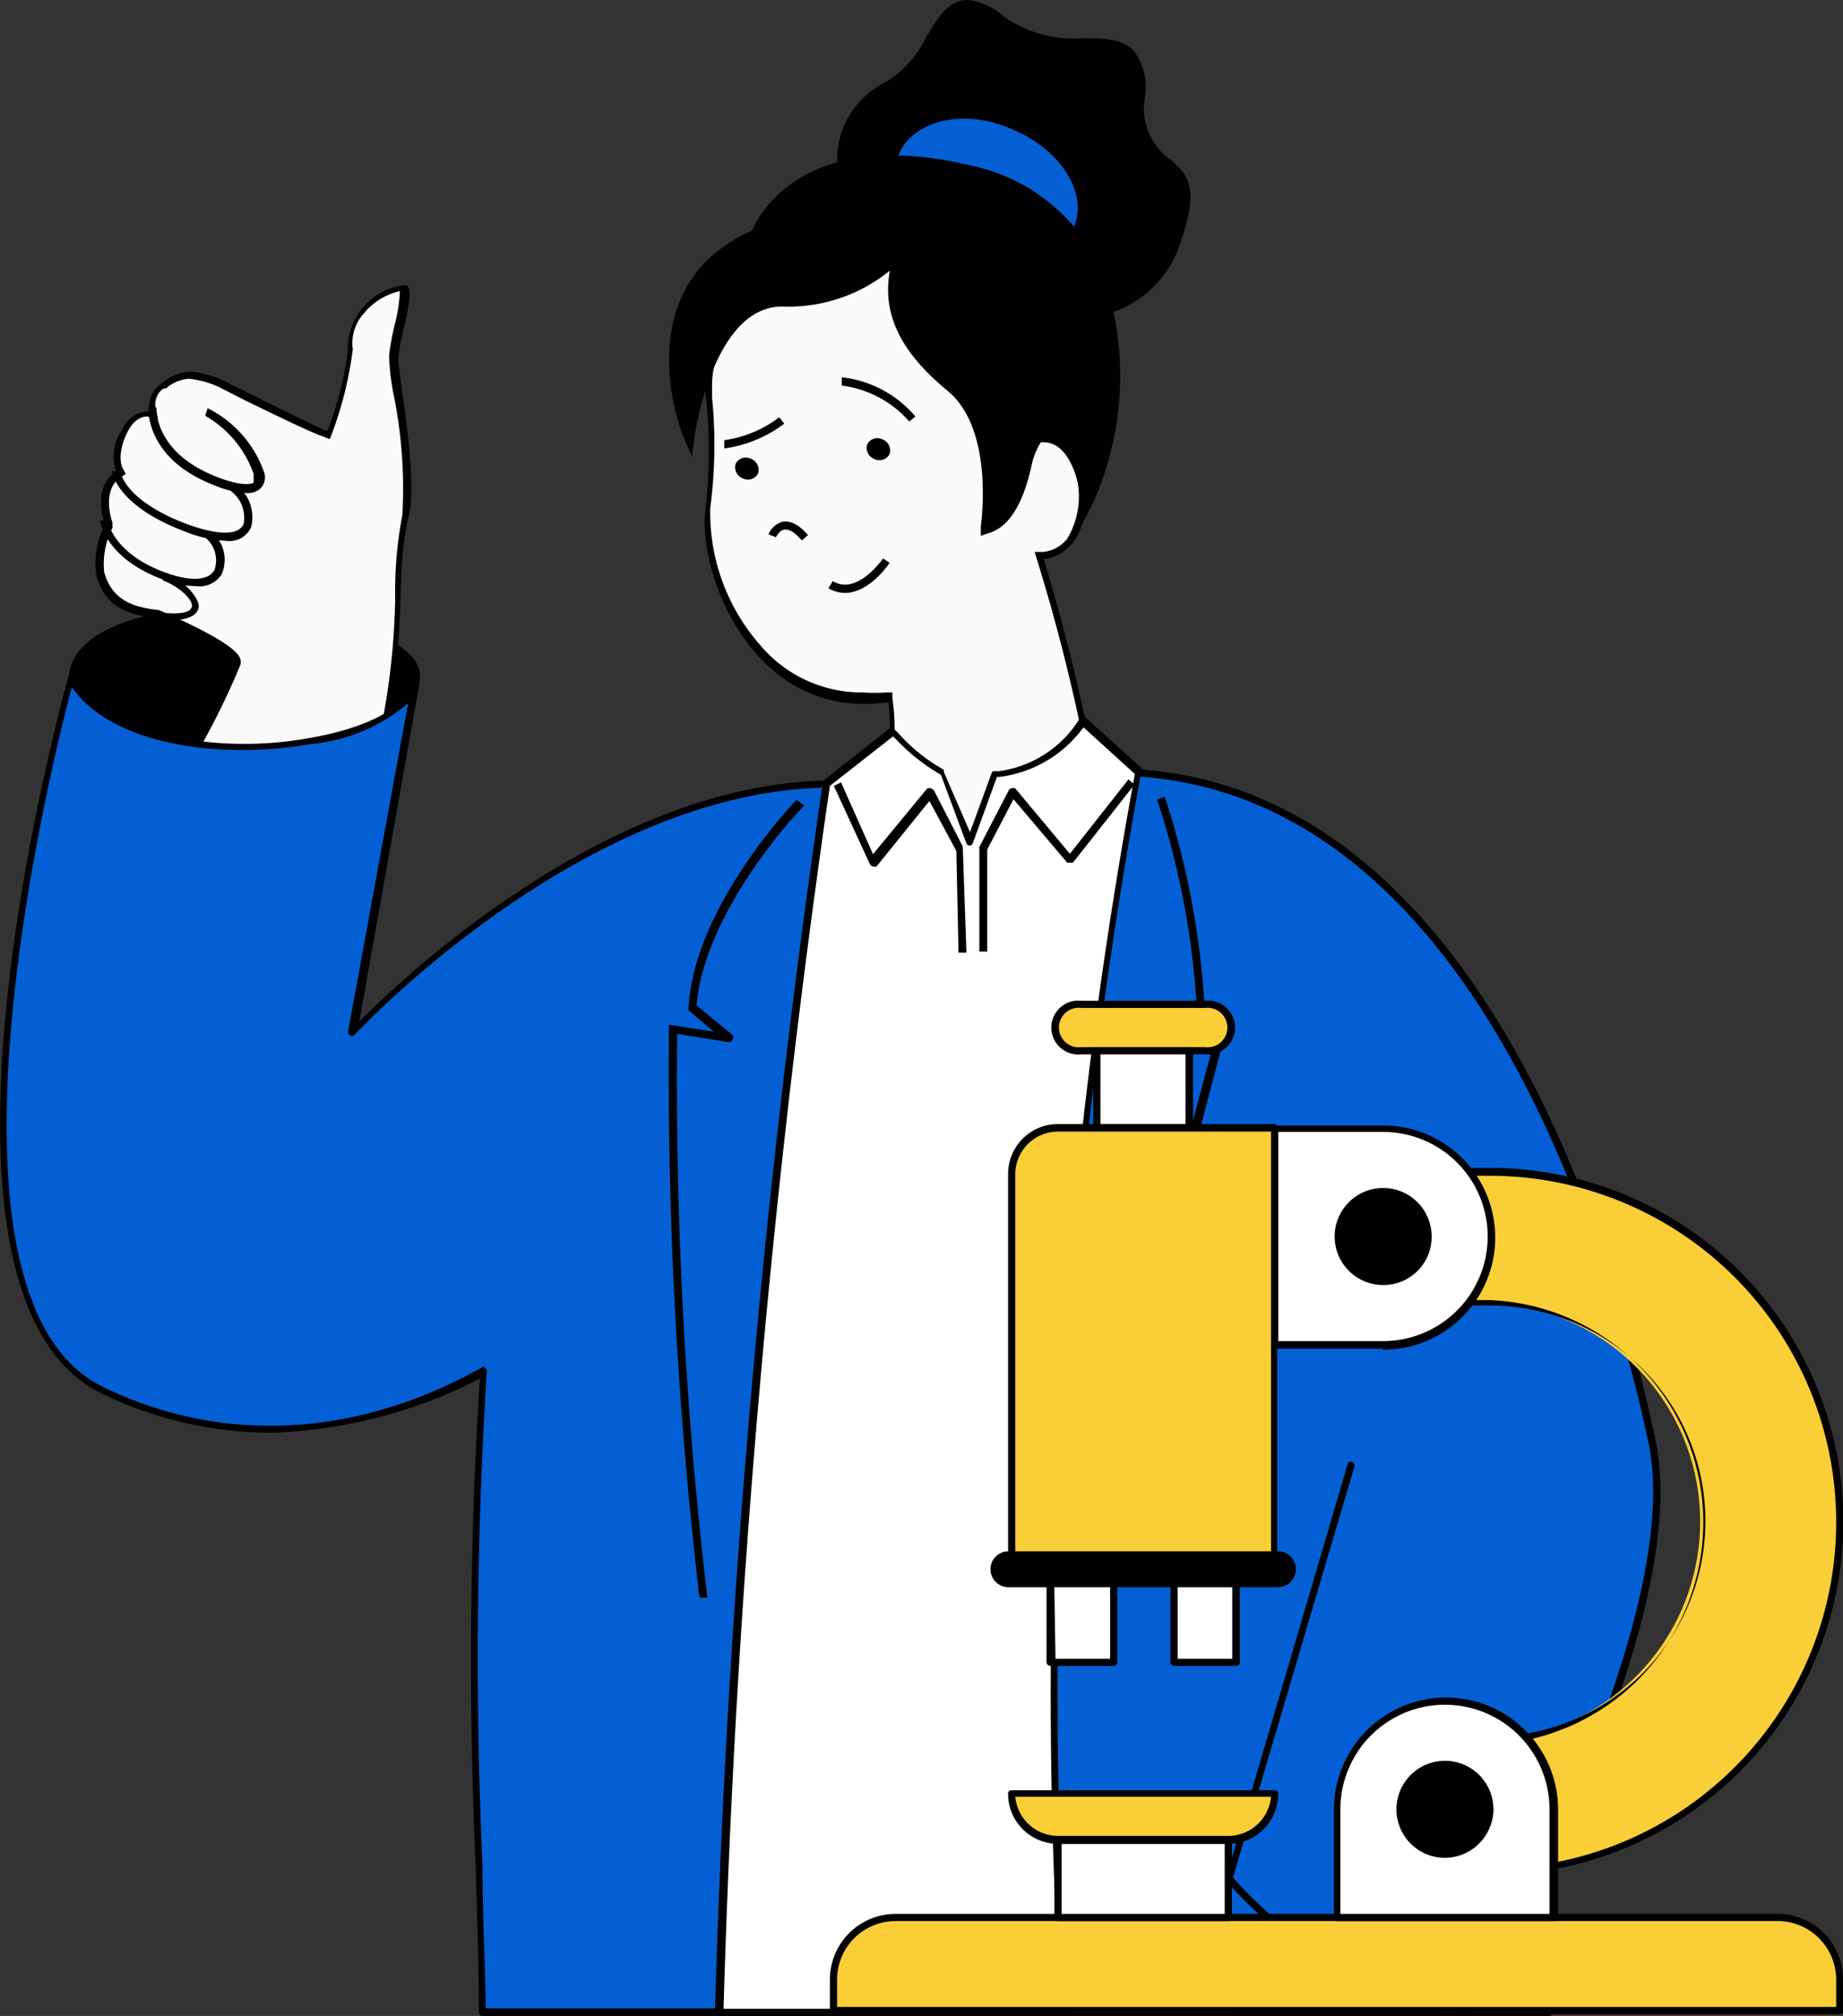 <svg xmlns="http://www.w3.org/2000/svg" viewBox="0 0 51.3 56.1"><rect x="0" y="0" width="51.3" height="56.1" fill="#333333" stroke="none"/><defs><style>.cls-1{fill:#000100;}.cls-2{fill:#fafafa;}.cls-3{fill:#055fd4;}.cls-4{fill:#fff;}.cls-5{fill:#face36;}</style></defs><g id="Слой_2" data-name="Слой 2"><g id="Layer_1" data-name="Layer 1"><path class="cls-1" d="M6.05,17c-2.7,0-4.14,1-4,2s2.1,2.29,4.78,2,4.6-1,4.78-2C11.79,17.81,8.87,17,6.05,17Z"/><path class="cls-1" d="M6,21.11a5.47,5.47,0,0,1-3.34-1A1.77,1.77,0,0,1,1.92,19a1.24,1.24,0,0,1,.33-.94c.63-.7,2-1.12,3.8-1.14h0c2.4,0,4.73.55,5.42,1.36a.83.83,0,0,1,.21.7c-.18,1-1.95,1.76-4.87,2.09A7.57,7.57,0,0,1,6,21.11Zm0-4c-1.73,0-3.06.41-3.65,1.08a1,1,0,0,0-.28.78,1.62,1.62,0,0,0,.66,1,5.59,5.59,0,0,0,4,.92c2.78-.32,4.53-1,4.7-1.93a.63.63,0,0,0-.18-.53c-.63-.75-2.79-1.29-5.06-1.29Zm0-.1Z"/><path class="cls-2" d="M11,9.94a6.37,6.37,0,0,1,.16-.86c.08-.37.22-1,.11-1h-.06a1.93,1.93,0,0,0-1.11.65,1.38,1.38,0,0,0-.33,1.09A10,10,0,0,1,9.2,12l0,.09-.09,0c-.36-.15-1.44-.68-2.15-1l-.6-.3a2.68,2.68,0,0,0-1-.32,1.16,1.16,0,0,0-.68.28l-.06,0a.6.6,0,0,0-.28.65l0,.15-.15,0H4.1c-.14,0-.41.06-.62.47-.36.67-.17,1.06-.16,1.06l0,.08-.08,0C2.65,13.6,3,14.54,3,14.55l0,0,0,0a2.19,2.19,0,0,0-.24,1.29c.17.61.5,1,1.64,1.14,1.56.69,2.31,1.15,2.22,1.39a19.52,19.52,0,0,1-1.12,2.31c-.26.49-.49.91-.61,1.21l4.71,1.79a19.94,19.94,0,0,0,1.45-7.12,10.89,10.89,0,0,1,.23-2.28,12.66,12.66,0,0,0-.18-3.45A7.52,7.52,0,0,1,11,9.94Z"/><path class="cls-1" d="M11.09,9.94c.05-.64.49-1.81.23-2l-.11,0A1.8,1.8,0,0,0,9.68,9.78,9.56,9.56,0,0,1,9.11,12c-.5-.21-2.41-1.17-2.74-1.33a2.71,2.71,0,0,0-1.09-.33,1.34,1.34,0,0,0-.8.35.72.72,0,0,0-.31.76H4.1a.81.81,0,0,0-.7.51,1.31,1.31,0,0,0-.17,1.16c-.7.46-.31,1.48-.31,1.48A2.34,2.34,0,0,0,2.68,16c.18.64.55,1.1,1.7,1.2,0,0,2.26,1,2.16,1.26C6.07,19.69,5,21.32,4.78,22l4.89,1.85c2.05-5.56,1.16-7.19,1.71-9.5C11.65,13.24,11.06,10.34,11.09,9.94Zm.11,4.39A11.25,11.25,0,0,0,11,16.64a19.76,19.76,0,0,1-1.4,7L5,21.92c.13-.29.34-.68.57-1.12a20.59,20.59,0,0,0,1.13-2.32c0-.15.16-.44-2.27-1.5l0,0h0c-1-.09-1.37-.49-1.53-1.06a2.21,2.21,0,0,1,.23-1.23l0-.07,0-.08s-.33-.88.23-1.26l.14-.09L3.4,13s-.17-.36.16-1c.19-.36.42-.41.54-.41h0l.3.06-.08-.3a.5.5,0,0,1,.24-.54l.06,0a1.09,1.09,0,0,1,.63-.27,2.61,2.61,0,0,1,1,.31l.59.3c.72.35,1.8.88,2.16,1l.18.07.07-.18a10.4,10.4,0,0,0,.57-2.32,1.22,1.22,0,0,1,.31-1,1.78,1.78,0,0,1,1-.62,4.2,4.2,0,0,1-.14.92,6.92,6.92,0,0,0-.16.88,6.76,6.76,0,0,0,.11,1A13.13,13.13,0,0,1,11.2,14.33Z"/><path class="cls-1" d="M5.78,11.36l-.07.21a3,3,0,0,1,1.35,1.62c0,.11,0,.19,0,.23s-.29.14-1-.14c-1.76-.67-1.71-1.89-1.7-1.94l-.23,0c0,.06-.07,1.44,1.85,2.17a2.65,2.65,0,0,0,.88.21.53.53,0,0,0,.37-.11.43.43,0,0,0,.13-.44A3.15,3.15,0,0,0,5.78,11.36Z"/><path class="cls-1" d="M4.61,15.94l-.08.21c.5.19.85.56.81.73s-.29.23-1,.16l0,.22.4,0c.47,0,.74-.12.79-.35S5.13,16.14,4.61,15.94Z"/><path class="cls-1" d="M6.51,13.45l-.09.21a.92.92,0,0,1,.36.92c-.14.33-.72.32-1.59,0-1.76-.67-1.84-1.46-1.84-1.47H3.12s.08.94,2,1.67a3.53,3.53,0,0,0,1.17.27.66.66,0,0,0,.7-.38A1.12,1.12,0,0,0,6.51,13.45Z"/><path class="cls-1" d="M5.83,14.76l-.14.18a.82.82,0,0,1,.28.92c-.17.31-.69.33-1.43.05C3.15,15.38,3,14.52,3,14.49l-.22,0s.13,1,1.66,1.6a2.7,2.7,0,0,0,1,.22A.74.74,0,0,0,6.16,16,1,1,0,0,0,5.83,14.76Z"/><path class="cls-3" d="M23,21.82c-6.94.1-13.21,6.92-13.21,6.92L11.58,19C11.27,21,3.52,21.77,2,18.86c0,0-4.77,17.08.87,19.83,4.31,2.09,10,1.21,14.48-3.61C20.46,31.76,30,21.72,23,21.82Z"/><path class="cls-1" d="M7.57,39.87a10.88,10.88,0,0,1-4.74-1.09C-2.82,36,1.71,19.54,1.9,18.84A.14.14,0,0,1,2,18.76a.11.11,0,0,1,.1.06C3,20.49,6.1,21,8.6,20.54c1.64-.28,2.73-.87,2.88-1.55v0a.1.1,0,0,1,.19,0,.13.13,0,0,1,0,.06L10,28.43c1.2-1.21,6.89-6.62,13.05-6.71v0h.1c1.25,0,2,.34,2.34,1,1.15,2.6-5.19,9.38-7.9,12.28l-.13.13A13.66,13.66,0,0,1,7.57,39.87ZM2,19.12c-.54,2-4.28,17,.88,19.48,4.66,2.27,10.16.89,14.35-3.59l.13-.13c2.45-2.62,9-9.58,7.87-12.05-.27-.61-1-.91-2.16-.91H23c-6.82.1-13.08,6.82-13.14,6.89a.11.11,0,0,1-.12,0,.1.1,0,0,1-.05-.11l1.67-9.13a4.88,4.88,0,0,1-2.74,1.14C6.1,21.15,3.1,20.72,2,19.12Z"/><path class="cls-3" d="M38.35,25.28c-1.56-2.22-4-4-10-4a25.94,25.94,0,0,0-5.37.51l-8,8C12.43,37.7,13.38,49.34,13.43,56H43.07C42.78,49.14,42.65,31.4,38.35,25.28Z"/><path class="cls-1" d="M43.07,56.1H13.43a.1.1,0,0,1-.1-.1c0-1.22-.05-2.62-.09-4.1a125.07,125.07,0,0,1,.13-13.75.09.09,0,0,1,.09-.09h0a.09.09,0,0,1,.09.11,126.88,126.88,0,0,0-.12,13.72c0,1.45.08,2.81.09,4H43c0-.69-.06-1.48-.09-2.35-.27-7.95-.77-22.75-4.62-28.21-1.37-1.95-3.59-3.93-9.66-3.93h-.22a25.27,25.27,0,0,0-5.35.51.11.11,0,0,1-.12-.08.1.1,0,0,1,.08-.12,25.61,25.61,0,0,1,5.39-.51h.22c6.16,0,8.43,2,9.83,4,3.87,5.51,4.38,20.35,4.65,28.32,0,.92.06,1.75.09,2.46a.19.19,0,0,1,0,.07A.11.11,0,0,1,43.07,56.1Z"/><path class="cls-2" d="M29,15.58l0-.11h.12a1.08,1.08,0,0,0,.71-.39,2.32,2.32,0,0,0,.34-1.78c-.12-.95-.66-1.5-1.49-1.5l-.32,0-.09,0v-.1s-.49-3.3-2.48-4.18a3.51,3.51,0,0,0-1.36-.25,5.54,5.54,0,0,0-3.89,1.6,2.63,2.63,0,0,0-.74,2l0,.32a13.89,13.89,0,0,1-.05,3.06,5.68,5.68,0,0,0,1.4,3.88A3.83,3.83,0,0,0,24,19.5a5,5,0,0,0,.66-.05h.09v.08A5.46,5.46,0,0,1,24.14,23c.17.32,1.26,2.27,3.07,2.27h0a2.94,2.94,0,0,0,1.26-.3c2.75-1.26,2-3.49,1.93-3.6A52.31,52.31,0,0,0,29,15.58Z"/><path class="cls-1" d="M29.05,15.56s1.41-.06,1.14-2.28a1.57,1.57,0,0,0-1.58-1.58,1.83,1.83,0,0,0-.33,0s-.47-3.34-2.53-4.26a3.64,3.64,0,0,0-1.4-.25h0v.18a3.31,3.31,0,0,1,1.32.25c1.95.85,2.42,4.07,2.42,4.11l0,.18.18,0,.31,0c.78,0,1.29.52,1.4,1.42A2.29,2.29,0,0,1,29.7,15a1,1,0,0,1-.66.36H28.8l.07.23a52.72,52.72,0,0,1,1.44,5.81v0c0,.09.79,2.24-1.88,3.47a3,3,0,0,1-1.23.28c-1.69,0-2.74-1.76-3-2.17a5.58,5.58,0,0,0,.64-3.54l0-.17-.17,0a4.82,4.82,0,0,1-.65,0,3.69,3.69,0,0,1-2.87-1.33,5.58,5.58,0,0,1-1.38-3.81,13.37,13.37,0,0,0,.05-3.07c0-.11,0-.21,0-.32A2.45,2.45,0,0,1,20.53,9a5.43,5.43,0,0,1,3.82-1.57V7.21c-2.15,0-4.88,1.45-4.72,3.67a14.32,14.32,0,0,1,0,3.36c-.18,1.65,1.17,5.35,4.43,5.35a3.85,3.85,0,0,0,.67-.05A5.48,5.48,0,0,1,24,23s1.13,2.36,3.17,2.36a3.13,3.13,0,0,0,1.3-.3c2.87-1.31,2-3.71,2-3.71A52.78,52.78,0,0,0,29.05,15.56Z"/><path class="cls-1" d="M23.43,10.5v.23a3,3,0,0,1,1.88,1l.17-.14A3.13,3.13,0,0,0,23.43,10.5Z"/><path class="cls-1" d="M20.16,12.25l0,.23a3.58,3.58,0,0,0,1.67-.69l-.14-.18A3.25,3.25,0,0,1,20.16,12.25Z"/><path class="cls-1" d="M21.78,14.52a.61.61,0,0,0-.39.35l.21.08s.08-.18.22-.21.31.08.5.3l.17-.15C22.24,14.6,22,14.48,21.78,14.52Z"/><path class="cls-1" d="M24.57,12.23a.32.32,0,0,0-.43.13.33.33,0,0,0,.19.41.32.32,0,0,0,.43-.13A.33.33,0,0,0,24.57,12.23Z"/><path class="cls-1" d="M20.91,12.77a.32.32,0,0,0-.43.13.33.33,0,0,0,.19.41.32.32,0,0,0,.43-.13A.33.33,0,0,0,20.91,12.77Z"/><path class="cls-1" d="M23.18,16.17l-.12.2a.92.92,0,0,0,.46.13c.67,0,1.22-.79,1.24-.84l-.18-.12S23.86,16.59,23.18,16.17Z"/><path class="cls-4" d="M30.13,20.09a3.4,3.4,0,0,1-2.45,1.46L27,23.45l-.72-1.94a5.46,5.46,0,0,1-1.4-1.16L23,21.82A293.14,293.14,0,0,0,20,56h9.59A140.39,140.39,0,0,1,31.7,21.51Z"/><path class="cls-1" d="M29.63,56.1H20a.1.1,0,0,1-.1-.1,295.46,295.46,0,0,1,3-34.2s0,0,0-.06l1.85-1.46a.09.09,0,0,1,.13,0l.14.14a4.87,4.87,0,0,0,1.25,1,.13.13,0,0,1,0,.06L27,23.16l.6-1.64a.07.07,0,0,1,.07-.06l.14,0A3.13,3.13,0,0,0,30.05,20a.08.08,0,0,1,.07-.05.08.08,0,0,1,.08,0l1.57,1.42a.1.1,0,0,1,0,.1A140,140,0,0,0,29.73,56a.11.11,0,0,1,0,.08A.09.09,0,0,1,29.63,56.1Zm-9.49-.2h9.38a140.92,140.92,0,0,1,2.07-34.36l-1.43-1.3a3.43,3.43,0,0,1-2.33,1.38l-.08,0-.67,1.84a.1.1,0,0,1-.09.07h0a.1.1,0,0,1-.09-.06l-.71-1.91a5.41,5.41,0,0,1-1.26-1,.46.46,0,0,1-.07-.07L23.1,21.87A295.25,295.25,0,0,0,20.14,55.9Z"/><path class="cls-1" d="M26.79,23.54,26,22a.18.18,0,0,0-.09-.06.15.15,0,0,0-.1,0L24.3,23.77l-.89-2-.2.1,1,2.17a.13.13,0,0,0,.09.07.14.14,0,0,0,.1,0l1.47-1.82.75,1.39.06,2.83h.22L26.8,23.6A.13.13,0,0,0,26.79,23.54Z"/><path class="cls-1" d="M29.78,23.76l-1.52-1.82a.11.11,0,0,0-.1,0,.09.09,0,0,0-.08.05l-.82,1.58a.11.11,0,0,0,0,.05l0,2.86h.22l0-2.84.73-1.4L29.7,24a.09.09,0,0,0,.08,0h0a.1.1,0,0,0,.09,0l1.71-2.17-.17-.14Z"/><path class="cls-4" d="M36.26,52.94a4.71,4.71,0,0,1-.59.73c-.17.19-.37.41-.65.75A3.26,3.26,0,0,0,34.38,56h5.54a2.88,2.88,0,0,0,.52-1.45,5.43,5.43,0,0,1,.66-1.89l-3.82-.92A12.77,12.77,0,0,0,36.26,52.94Z"/><path class="cls-1" d="M39.92,56.1H34.38a.11.11,0,0,1-.08,0,.08.08,0,0,1,0-.08,3.26,3.26,0,0,1,.66-1.63c.27-.33.48-.56.65-.74a5.1,5.1,0,0,0,.59-.73h0a12.82,12.82,0,0,1,1-1.22.11.11,0,0,1,.1,0l3.82.91a.13.13,0,0,1,.07.06.09.09,0,0,1,0,.09,5.25,5.25,0,0,0-.65,1.86,3,3,0,0,1-.55,1.5A.11.11,0,0,1,39.92,56.1Zm-5.43-.2h5.38a2.91,2.91,0,0,0,.47-1.36A5.23,5.23,0,0,1,41,52.73l-3.63-.88a13.84,13.84,0,0,0-1,1.14h0a5.06,5.06,0,0,1-.6.75c-.18.19-.38.42-.65.75A3,3,0,0,0,34.49,55.9Zm1.77-3h0Z"/><path class="cls-3" d="M46,40.15c-1-5-4.76-18-14.29-18.64l5.88,19.27-3.37,11.5S37.36,56,40.88,56C40.88,56,47.07,45.41,46,40.15Z"/><path class="cls-1" d="M40.88,56.1c-3.53,0-6.72-3.72-6.75-3.76a.1.1,0,0,1,0-.09l3.38-11.5a.1.1,0,0,1,.12-.07.12.12,0,0,1,.07.13L34.32,52.25c.35.4,3.28,3.61,6.5,3.65.46-.8,6.1-10.75,5.07-15.73C45,36,41.47,22.29,31.7,21.61a.12.12,0,0,1-.1-.11.1.1,0,0,1,.11-.09c9.91.69,13.51,14.5,14.38,18.72,1.07,5.23-4.87,15.49-5.13,15.92A.09.09,0,0,1,40.88,56.1Z"/><path class="cls-1" d="M22.17,22.26c-.12.12-2.85,3-3,5.76a.13.13,0,0,0,0,.1l.7.59-1.16-.18a.16.16,0,0,0-.09,0,.2.2,0,0,0,0,.08,125.45,125.45,0,0,0,.85,15.85l.22,0a122.59,122.59,0,0,1-.84-15.69l1.42.23a.12.12,0,0,0,.12-.07.11.11,0,0,0,0-.13l-1-.82c.21-2.65,2.93-5.53,3-5.56Z"/><path class="cls-1" d="M33.92,29l-1,.1.63-.55a.09.09,0,0,0,0-.08,22.84,22.84,0,0,0-1.13-6.3l-.21.08a22.67,22.67,0,0,1,1.12,6.16l-.87.76a.11.11,0,0,0,0,.13.11.11,0,0,0,.11.07l1.16-.13c-.32,1.16-2.28,8.36-3.62,15.61l.22,0C31.83,37,34,29.22,34,29.14a.12.12,0,0,0,0-.1A.13.13,0,0,0,33.92,29Z"/><path class="cls-1" d="M32.56,4.43a1.75,1.75,0,0,1-.69-1.73,1.68,1.68,0,0,0-.31-1.28c-.32-.35-.82-.35-1.39-.36A3.36,3.36,0,0,1,27.93.45a1.76,1.76,0,0,0-1-.45c-.53,0-.82.49-1.13,1a3,3,0,0,1-1.3,1.37,2.39,2.39,0,0,0-1.12,2.68c.19,1,.84,1.46,1.59,1.2a1.77,1.77,0,0,1,.56-.09c1,0,1.93,1,2.58,1.69.15.17.29.33.42.46a2.21,2.21,0,0,0,1.54.54,3,3,0,0,0,2.81-2.17C33.42,5.15,33,4.8,32.56,4.43Z"/><path class="cls-3" d="M28.11,3.57C26.76,3,25.36,3.38,25,4.34s.43,2.17,1.79,2.71,2.75.19,3.12-.77S29.47,4.11,28.11,3.57Z"/><path class="cls-1" d="M30.66,7.51a5.14,5.14,0,0,0-3.77-2.93,9.22,9.22,0,0,0-2.06-.26c-2.85,0-3.75,1.74-3.9,2.1C17.34,8,19,12.17,19.05,12.21l.21.5.07-.54s.5-3.64,2.44-3.64a4.47,4.47,0,0,0,3-1c-.22,1.21.29,2.26,1.61,3.35s.92,3.75.92,3.78l0,.25.24-.08c.7-.22,1-1.14,1.16-1.81a2,2,0,0,1,.27-.71c1-.09,1.14,1.74,1.14,1.75l0,.55.25-.48A8.62,8.62,0,0,0,30.66,7.51Z"/><path class="cls-5" d="M35.48,36.26h6a6.09,6.09,0,0,1,0,12.17H40.22v3.65h1.25a9.74,9.74,0,0,0,0-19.48h-6Z"/><path class="cls-1" d="M41.47,52.18H40.22a.1.1,0,0,1-.1-.1V48.43a.1.1,0,0,1,.1-.1h1.25a6,6,0,0,0,0-12h-6a.11.11,0,0,1-.1-.1V32.6a.11.11,0,0,1,.1-.1h6a9.84,9.84,0,0,1,0,19.68ZM40.32,52h1.15a9.64,9.64,0,0,0,0-19.28H35.58v3.46h5.89a6.19,6.19,0,0,1,0,12.37H40.32Z"/><path class="cls-5" d="M24.93,53.36H49.48a1.72,1.72,0,0,1,1.72,1.72v.86a0,0,0,0,1,0,0h-28a0,0,0,0,1,0,0v-.86A1.72,1.72,0,0,1,24.93,53.36Z"/><path class="cls-1" d="M51.21,56.05h-28a.11.11,0,0,1-.11-.1v-.86a1.83,1.83,0,0,1,1.83-1.83H49.48a1.82,1.82,0,0,1,1.82,1.83V56A.1.1,0,0,1,51.21,56.05Zm-27.91-.2H51.11v-.76a1.63,1.63,0,0,0-1.63-1.63H24.93a1.63,1.63,0,0,0-1.63,1.63Z"/><path class="cls-4" d="M38.5,37.43h-3v-6h3a3,3,0,0,1,3,3h0A3,3,0,0,1,38.5,37.43Z"/><path class="cls-1" d="M38.5,37.53h-3a.11.11,0,0,1-.1-.1v-6a.11.11,0,0,1,.1-.11h3a3.12,3.12,0,0,1,0,6.24Zm-2.92-.21H38.5a2.91,2.91,0,0,0,0-5.82H35.58Z"/><path class="cls-4" d="M43.24,50.35v3h-6v-3a3,3,0,0,1,3-3h0A3,3,0,0,1,43.24,50.35Z"/><path class="cls-1" d="M43.24,53.46h-6a.1.1,0,0,1-.11-.1v-3a3.12,3.12,0,0,1,6.24,0v3A.1.1,0,0,1,43.24,53.46Zm-5.93-.2h5.82V50.35a2.91,2.91,0,1,0-5.82,0Z"/><rect class="cls-4" x="29.45" y="51.21" width="4.74" height="2.15"/><path class="cls-1" d="M34.19,53.46H29.45a.1.1,0,0,1-.1-.1V51.21a.1.1,0,0,1,.1-.1h4.74a.09.09,0,0,1,.1.1v2.15A.09.09,0,0,1,34.19,53.46Zm-4.64-.2h4.54V51.31H29.55Z"/><rect class="cls-4" x="29.24" y="43.67" width="1.72" height="2.59"/><path class="cls-1" d="M31,46.36H29.24a.11.11,0,0,1-.11-.1V43.67a.11.11,0,0,1,.11-.1H31a.11.11,0,0,1,.1.1v2.59A.11.11,0,0,1,31,46.36Zm-1.62-.2h1.52V43.77H29.34Z"/><rect class="cls-4" x="32.68" y="43.67" width="1.72" height="2.59"/><path class="cls-1" d="M34.41,46.36H32.68a.11.11,0,0,1-.1-.1V43.67a.11.11,0,0,1,.1-.1h1.73a.11.11,0,0,1,.1.1v2.59A.11.11,0,0,1,34.41,46.36Zm-1.63-.2H34.3V43.77H32.78Z"/><path class="cls-5" d="M34.19,51.21H29.45a1.29,1.29,0,0,1-1.29-1.29h7.32A1.29,1.29,0,0,1,34.19,51.21Z"/><path class="cls-1" d="M34.19,51.31H29.45a1.39,1.39,0,0,1-1.39-1.39.09.09,0,0,1,.1-.1h7.32a.09.09,0,0,1,.1.1A1.39,1.39,0,0,1,34.19,51.31ZM28.26,50a1.2,1.2,0,0,0,1.19,1.09h4.74A1.2,1.2,0,0,0,35.38,50Z"/><path class="cls-5" d="M33.54,29.24H30.1a.65.65,0,0,1-.65-.64h0A.65.65,0,0,1,30.1,28h3.44a.65.65,0,0,1,.65.65h0A.65.65,0,0,1,33.54,29.24Z"/><path class="cls-1" d="M33.54,29.34H30.1a.75.75,0,1,1,0-1.49h3.44a.75.75,0,1,1,0,1.49ZM30.1,28.05a.55.55,0,1,0,0,1.09h3.44a.55.55,0,1,0,0-1.09Z"/><rect class="cls-4" x="30.53" y="29.24" width="2.58" height="2.15"/><path class="cls-1" d="M33.11,31.5H30.53a.1.1,0,0,1-.1-.1V29.24a.1.1,0,0,1,.1-.1h2.58a.1.1,0,0,1,.1.1V31.4A.1.1,0,0,1,33.11,31.5Zm-2.48-.21H33V29.34H30.63Z"/><path class="cls-5" d="M29.45,31.4h6a0,0,0,0,1,0,0V43.67a0,0,0,0,1,0,0H28.16a0,0,0,0,1,0,0v-11A1.29,1.29,0,0,1,29.45,31.4Z"/><path class="cls-1" d="M35.48,43.77H28.16a.09.09,0,0,1-.1-.1v-11a1.39,1.39,0,0,1,1.39-1.39h6a.09.09,0,0,1,.1.1V43.67A.09.09,0,0,1,35.48,43.77Zm-7.22-.2h7.12V31.49H29.45a1.19,1.19,0,0,0-1.19,1.2Z"/><circle class="cls-1" cx="38.5" cy="34.41" r="1.25"/><path class="cls-1" d="M38.5,35.76a1.35,1.35,0,1,1,1.35-1.35A1.34,1.34,0,0,1,38.5,35.76Zm0-2.5a1.15,1.15,0,1,0,1.15,1.15A1.15,1.15,0,0,0,38.5,33.26Z"/><circle class="cls-1" cx="40.22" cy="50.35" r="1.25"/><path class="cls-1" d="M40.22,51.7a1.35,1.35,0,1,1,1.35-1.35A1.36,1.36,0,0,1,40.22,51.7Zm0-2.5a1.15,1.15,0,1,0,1.15,1.15A1.16,1.16,0,0,0,40.22,49.2Z"/><path class="cls-1" d="M35.57,43.17h-7.5a.5.5,0,0,0-.5.5.5.5,0,0,0,.5.5h7.5a.5.5,0,0,0,.5-.5A.5.5,0,0,0,35.57,43.17Z"/></g></g></svg>